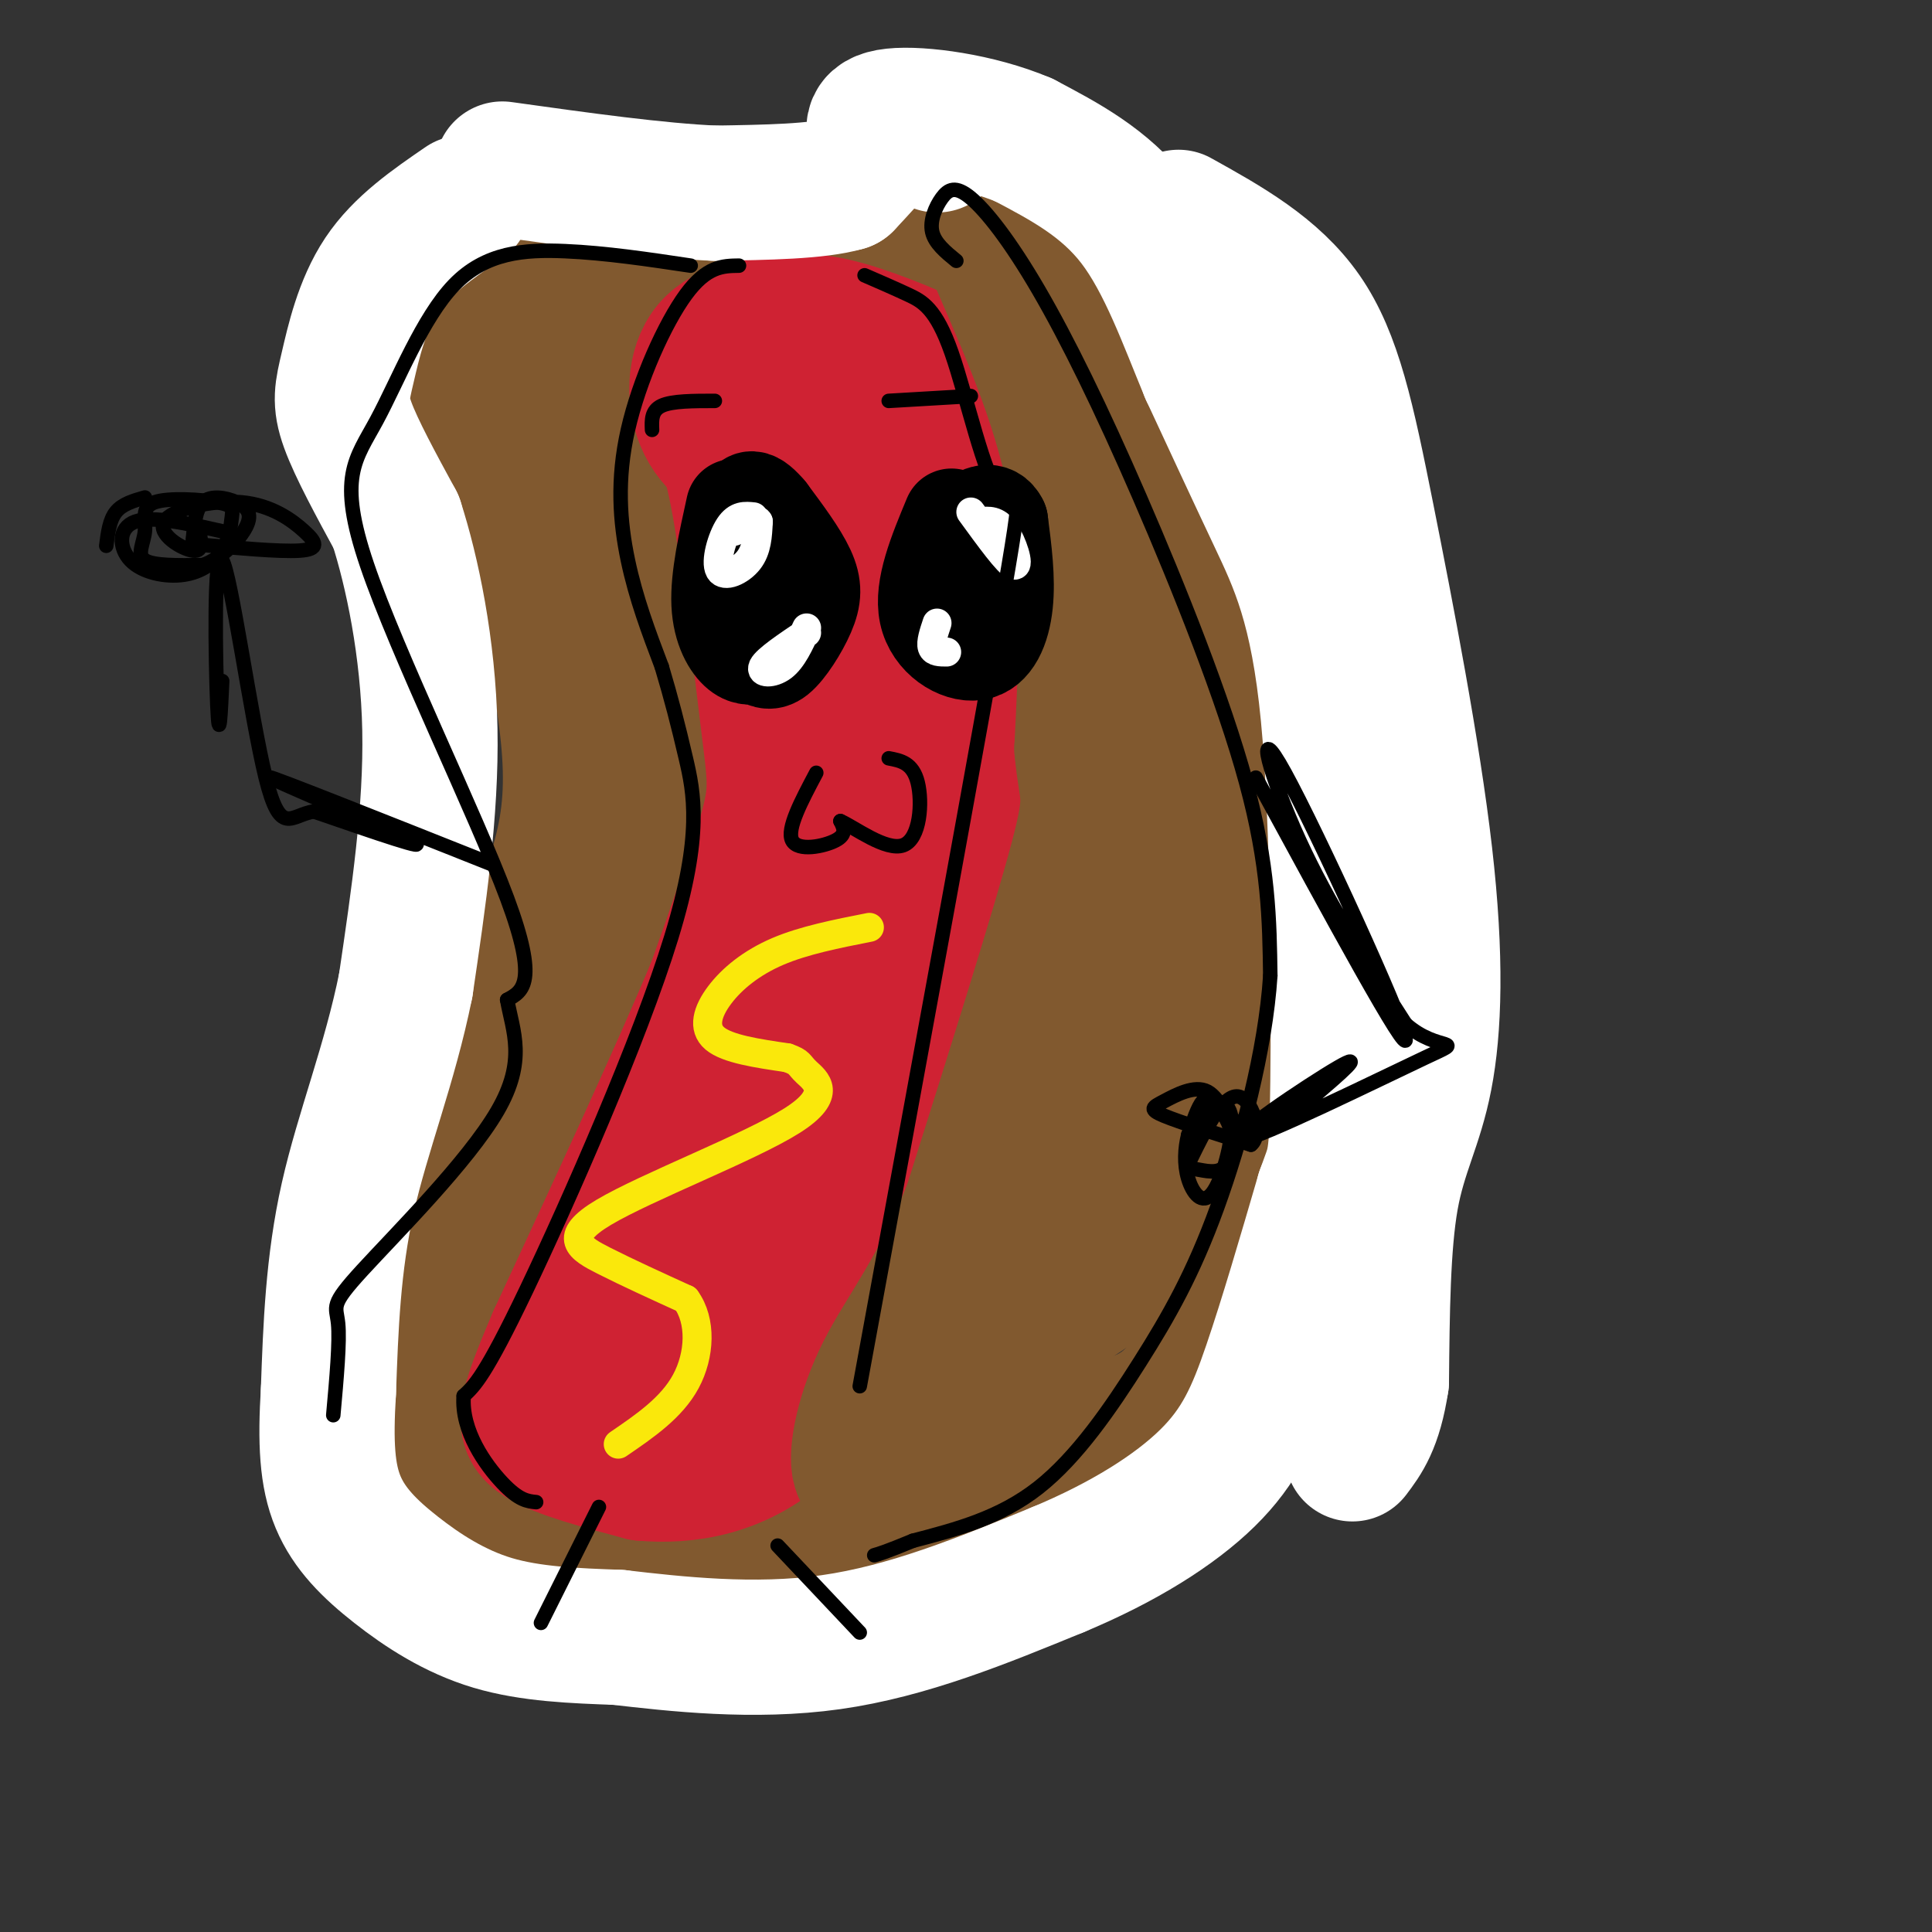<svg viewBox='0 0 400 400' version='1.1' xmlns='http://www.w3.org/2000/svg' xmlns:xlink='http://www.w3.org/1999/xlink'><rect x="0" y="0" width="400" height="400" fill="#333333" stroke="none"/><g fill='none' stroke='rgb(129,89,47)' stroke-width='28' stroke-linecap='round' stroke-linejoin='round'><path d='M109,98c5.044,5.044 10.089,10.089 14,16c3.911,5.911 6.689,12.689 8,25c1.311,12.311 1.156,30.156 1,48'/><path d='M132,187c-0.822,12.133 -3.378,18.467 -9,29c-5.622,10.533 -14.311,25.267 -23,40'/><path d='M100,256c-6.381,11.976 -10.833,21.917 -12,29c-1.167,7.083 0.952,11.310 3,14c2.048,2.690 4.024,3.845 6,5'/><path d='M97,304c9.200,5.311 29.200,16.089 45,21c15.800,4.911 27.400,3.956 39,3'/><path d='M181,328c12.560,-0.821 24.458,-4.375 35,-9c10.542,-4.625 19.726,-10.321 29,-19c9.274,-8.679 18.637,-20.339 28,-32'/><path d='M273,268c6.568,-11.244 8.987,-23.354 11,-35c2.013,-11.646 3.619,-22.828 5,-36c1.381,-13.172 2.537,-28.335 0,-45c-2.537,-16.665 -8.769,-34.833 -15,-53'/><path d='M274,99c-3.447,-11.169 -4.563,-12.592 -8,-17c-3.437,-4.408 -9.195,-11.802 -17,-18c-7.805,-6.198 -17.659,-11.199 -28,-14c-10.341,-2.801 -21.171,-3.400 -32,-4'/><path d='M189,46c-11.014,-1.024 -22.550,-1.584 -36,0c-13.450,1.584 -28.813,5.311 -38,8c-9.187,2.689 -12.196,4.340 -15,8c-2.804,3.660 -5.402,9.330 -8,15'/><path d='M92,77c-1.782,5.900 -2.237,13.150 1,19c3.237,5.850 10.167,10.300 15,19c4.833,8.700 7.571,21.650 9,32c1.429,10.350 1.551,18.100 0,26c-1.551,7.900 -4.776,15.950 -8,24'/><path d='M109,197c-1.037,5.330 0.372,6.656 -5,18c-5.372,11.344 -17.523,32.708 -22,44c-4.477,11.292 -1.279,12.512 2,15c3.279,2.488 6.640,6.244 10,10'/><path d='M94,284c3.834,3.799 8.419,8.297 14,12c5.581,3.703 12.156,6.612 23,8c10.844,1.388 25.955,1.254 39,0c13.045,-1.254 24.022,-3.627 35,-6'/><path d='M205,298c11.517,-1.282 22.810,-1.488 30,-4c7.190,-2.512 10.277,-7.331 13,-12c2.723,-4.669 5.080,-9.190 8,-15c2.920,-5.810 6.401,-12.910 9,-24c2.599,-11.090 4.314,-26.168 4,-41c-0.314,-14.832 -2.657,-29.416 -5,-44'/><path d='M264,158c-5.364,-21.088 -16.273,-51.807 -22,-67c-5.727,-15.193 -6.273,-14.860 -12,-19c-5.727,-4.140 -16.636,-12.754 -30,-16c-13.364,-3.246 -29.182,-1.123 -45,1'/><path d='M155,57c-12.177,0.432 -20.119,1.011 -28,4c-7.881,2.989 -15.700,8.389 -19,12c-3.300,3.611 -2.081,5.434 2,7c4.081,1.566 11.023,2.876 15,8c3.977,5.124 4.988,14.062 6,23'/><path d='M131,111c3.643,12.786 9.750,33.250 6,54c-3.750,20.750 -17.357,41.786 -24,57c-6.643,15.214 -6.321,24.607 -6,34'/><path d='M107,256c-1.196,10.711 -1.187,20.490 -1,26c0.187,5.510 0.550,6.753 7,7c6.450,0.247 18.986,-0.501 38,-5c19.014,-4.499 44.507,-12.750 70,-21'/><path d='M221,263c15.344,-3.683 18.706,-2.390 21,-10c2.294,-7.610 3.522,-24.122 6,-34c2.478,-9.878 6.206,-13.121 0,-40c-6.206,-26.879 -22.344,-77.394 -29,-97c-6.656,-19.606 -3.828,-8.303 -1,3'/><path d='M218,85c4.949,12.483 17.821,42.191 24,73c6.179,30.809 5.663,62.718 5,79c-0.663,16.282 -1.475,16.938 -9,22c-7.525,5.062 -21.762,14.531 -36,24'/><path d='M202,283c-7.833,4.000 -9.417,2.000 -11,0'/></g>
<g fill='none' stroke='rgb(207,34,51)' stroke-width='28' stroke-linecap='round' stroke-linejoin='round'><path d='M147,87c1.923,2.554 3.845,5.107 6,17c2.155,11.893 4.542,33.125 6,45c1.458,11.875 1.988,14.393 0,22c-1.988,7.607 -6.494,20.304 -11,33'/><path d='M148,204c-7.333,17.667 -20.167,45.333 -33,73'/><path d='M115,277c-6.733,15.711 -7.067,18.489 -3,21c4.067,2.511 12.533,4.756 21,7'/><path d='M133,305c8.778,0.822 20.222,-0.622 30,-10c9.778,-9.378 17.889,-26.689 26,-44'/><path d='M189,251c6.821,-10.631 10.875,-15.208 15,-34c4.125,-18.792 8.321,-51.798 10,-72c1.679,-20.202 0.839,-27.601 0,-35'/><path d='M214,110c-1.576,-10.158 -5.515,-18.053 -8,-23c-2.485,-4.947 -3.515,-6.947 -9,-10c-5.485,-3.053 -15.424,-7.158 -22,-9c-6.576,-1.842 -9.788,-1.421 -13,-1'/><path d='M162,67c-5.191,0.155 -11.670,1.041 -15,5c-3.330,3.959 -3.512,10.989 -1,16c2.512,5.011 7.718,8.003 13,9c5.282,0.997 10.641,-0.002 16,-1'/><path d='M175,96c4.370,-0.193 7.295,-0.175 11,7c3.705,7.175 8.190,21.509 8,22c-0.190,0.491 -5.054,-12.860 -13,-22c-7.946,-9.140 -18.973,-14.070 -30,-19'/><path d='M151,84c-1.357,-3.841 10.252,-3.945 17,-3c6.748,0.945 8.637,2.938 11,7c2.363,4.062 5.200,10.192 7,16c1.800,5.808 2.561,11.295 4,24c1.439,12.705 3.554,32.630 -1,54c-4.554,21.370 -15.777,44.185 -27,67'/><path d='M162,249c-6.245,16.241 -8.359,23.344 -11,28c-2.641,4.656 -5.811,6.867 -10,9c-4.189,2.133 -9.397,4.190 -13,1c-3.603,-3.190 -5.601,-11.626 -2,-23c3.601,-11.374 12.800,-25.687 22,-40'/><path d='M148,224c4.840,-8.445 5.941,-9.558 10,-21c4.059,-11.442 11.075,-33.215 14,-48c2.925,-14.785 1.759,-22.583 -1,-33c-2.759,-10.417 -7.111,-23.452 -7,-23c0.111,0.452 4.684,14.391 8,27c3.316,12.609 5.376,23.888 5,38c-0.376,14.112 -3.188,31.056 -6,48'/><path d='M171,212c-1.952,7.179 -3.833,1.125 -8,11c-4.167,9.875 -10.619,35.679 -15,48c-4.381,12.321 -6.690,11.161 -9,10'/></g>
<g fill='none' stroke='rgb(129,89,47)' stroke-width='28' stroke-linecap='round' stroke-linejoin='round'><path d='M207,55c6.583,15.167 13.167,30.333 16,47c2.833,16.667 1.917,34.833 1,53'/><path d='M224,155c0.911,10.156 2.689,9.044 -1,23c-3.689,13.956 -12.844,42.978 -22,72'/><path d='M201,250c-7.083,17.619 -13.792,25.667 -18,34c-4.208,8.333 -5.917,16.952 -5,20c0.917,3.048 4.458,0.524 8,-2'/><path d='M186,302c4.064,-2.507 10.223,-7.775 13,-13c2.777,-5.225 2.171,-10.407 9,-24c6.829,-13.593 21.094,-35.598 27,-49c5.906,-13.402 3.453,-18.201 1,-23'/><path d='M236,193c-0.679,-3.964 -2.875,-2.375 -4,0c-1.125,2.375 -1.179,5.536 0,14c1.179,8.464 3.589,22.232 6,36'/></g>
<g fill='none' stroke='rgb(255,255,255)' stroke-width='28' stroke-linecap='round' stroke-linejoin='round'><path d='M96,42c-6.452,4.429 -12.905,8.857 -17,15c-4.095,6.143 -5.833,14.000 -7,19c-1.167,5.000 -1.762,7.143 0,12c1.762,4.857 5.881,12.429 10,20'/><path d='M82,108c3.333,10.311 6.667,26.089 7,43c0.333,16.911 -2.333,34.956 -5,53'/><path d='M84,204c-3.267,16.244 -8.933,30.356 -12,44c-3.067,13.644 -3.533,26.822 -4,40'/><path d='M68,288c-0.657,10.715 -0.300,17.501 2,23c2.300,5.499 6.542,9.711 12,14c5.458,4.289 12.131,8.654 20,11c7.869,2.346 16.935,2.673 26,3'/><path d='M128,339c11.733,1.356 28.067,3.244 44,1c15.933,-2.244 31.467,-8.622 47,-15'/><path d='M219,325c13.643,-5.679 24.250,-12.375 31,-19c6.750,-6.625 9.643,-13.179 13,-23c3.357,-9.821 7.179,-22.911 11,-36'/><path d='M274,247c2.372,-6.730 2.801,-5.557 3,-23c0.199,-17.443 0.169,-53.504 -2,-76c-2.169,-22.496 -6.477,-31.427 -11,-41c-4.523,-9.573 -9.262,-19.786 -14,-30'/><path d='M250,77c-4.489,-10.800 -8.711,-22.800 -15,-31c-6.289,-8.200 -14.644,-12.600 -23,-17'/><path d='M212,29c-9.444,-4.022 -21.556,-5.578 -27,-5c-5.444,0.578 -4.222,3.289 -3,6'/><path d='M182,30c-1.667,2.333 -4.333,5.167 -7,8'/><path d='M175,38c-5.667,1.667 -16.333,1.833 -27,2'/><path d='M148,40c-11.833,-0.500 -27.917,-2.750 -44,-5'/><path d='M244,45c9.867,5.484 19.733,10.968 26,20c6.267,9.032 8.933,21.611 13,42c4.067,20.389 9.533,48.589 12,70c2.467,21.411 1.933,36.034 0,46c-1.933,9.966 -5.267,15.276 -7,25c-1.733,9.724 -1.867,23.862 -2,38'/><path d='M286,286c-1.333,8.833 -3.667,11.917 -6,15'/><path d='M190,25c0.000,0.000 1.000,0.000 1,0'/><path d='M194,30c0.000,0.000 0.000,0.000 0,0'/></g>
<g fill='none' stroke='rgb(0,0,0)' stroke-width='20' stroke-linecap='round' stroke-linejoin='round'><path d='M152,105c-1.620,7.335 -3.240,14.670 -3,20c0.240,5.330 2.340,8.655 4,10c1.660,1.345 2.881,0.711 4,1c1.119,0.289 2.135,1.500 4,0c1.865,-1.500 4.579,-5.712 6,-9c1.421,-3.288 1.549,-5.654 0,-9c-1.549,-3.346 -4.774,-7.673 -8,-12'/><path d='M159,106c-2.476,-2.929 -4.667,-4.250 -5,1c-0.333,5.250 1.190,17.071 2,21c0.810,3.929 0.905,-0.036 1,-4'/><path d='M197,107c-3.060,7.351 -6.119,14.702 -5,20c1.119,5.298 6.417,8.542 10,8c3.583,-0.542 5.452,-4.869 6,-10c0.548,-5.131 -0.226,-11.065 -1,-17'/><path d='M207,108c-1.400,-2.911 -4.400,-1.689 -6,0c-1.600,1.689 -1.800,3.844 -2,6'/></g>
<g fill='none' stroke='rgb(255,255,255)' stroke-width='6' stroke-linecap='round' stroke-linejoin='round'><path d='M156,107c-1.720,-0.185 -3.440,-0.369 -5,2c-1.560,2.369 -2.958,7.292 -2,9c0.958,1.708 4.274,0.202 6,-2c1.726,-2.202 1.863,-5.101 2,-8'/><path d='M157,108c-0.500,-1.000 -2.750,0.500 -5,2'/><path d='M167,131c-4.133,2.778 -8.267,5.556 -9,7c-0.733,1.444 1.933,1.556 4,0c2.067,-1.556 3.533,-4.778 5,-8'/><path d='M201,106c3.911,5.378 7.822,10.756 9,11c1.178,0.244 -0.378,-4.644 -2,-7c-1.622,-2.356 -3.311,-2.178 -5,-2'/><path d='M194,129c-0.667,2.000 -1.333,4.000 -1,5c0.333,1.000 1.667,1.000 3,1'/></g>
<g fill='none' stroke='rgb(250,232,11)' stroke-width='6' stroke-linecap='round' stroke-linejoin='round'><path d='M180,192c-6.792,1.339 -13.583,2.679 -19,5c-5.417,2.321 -9.458,5.625 -12,9c-2.542,3.375 -3.583,6.821 -1,9c2.583,2.179 8.792,3.089 15,4'/><path d='M163,219c2.790,0.964 2.264,1.374 4,3c1.736,1.626 5.733,4.467 -3,10c-8.733,5.533 -30.197,13.759 -39,19c-8.803,5.241 -4.944,7.497 0,10c4.944,2.503 10.972,5.251 17,8'/><path d='M142,269c3.267,4.444 2.933,11.556 0,17c-2.933,5.444 -8.467,9.222 -14,13'/></g>
<g fill='none' stroke='rgb(0,0,0)' stroke-width='3' stroke-linecap='round' stroke-linejoin='round'><path d='M169,160c-3.089,5.822 -6.178,11.644 -5,14c1.178,2.356 6.622,1.244 9,0c2.378,-1.244 1.689,-2.622 1,-4'/><path d='M174,170c2.845,1.226 9.458,6.292 13,5c3.542,-1.292 4.012,-8.940 3,-13c-1.012,-4.060 -3.506,-4.530 -6,-5'/><path d='M153,55c-3.333,0.042 -6.667,0.083 -11,6c-4.333,5.917 -9.667,17.708 -12,28c-2.333,10.292 -1.667,19.083 0,27c1.667,7.917 4.333,14.958 7,22'/><path d='M137,138c1.960,6.558 3.360,11.954 5,19c1.640,7.046 3.518,15.743 -3,37c-6.518,21.257 -21.434,55.073 -30,73c-8.566,17.927 -10.783,19.963 -13,22'/><path d='M96,289c-0.556,7.244 4.556,14.356 8,18c3.444,3.644 5.222,3.822 7,4'/><path d='M179,57c3.032,1.314 6.064,2.628 9,4c2.936,1.372 5.777,2.801 9,12c3.223,9.199 6.829,26.169 10,29c3.171,2.831 5.906,-8.477 1,20c-4.906,28.477 -17.453,96.738 -30,165'/><path d='M143,55c-8.791,-1.316 -17.583,-2.632 -26,-3c-8.417,-0.368 -16.460,0.214 -23,7c-6.540,6.786 -11.578,19.778 -16,28c-4.422,8.222 -8.229,11.675 -2,30c6.229,18.325 22.494,51.521 29,69c6.506,17.479 3.253,19.239 0,21'/><path d='M105,207c1.167,6.573 4.086,12.504 -2,23c-6.086,10.496 -21.177,25.557 -28,33c-6.823,7.443 -5.378,7.270 -5,11c0.378,3.730 -0.311,11.365 -1,19'/><path d='M198,54c-2.238,-1.833 -4.476,-3.667 -5,-6c-0.524,-2.333 0.665,-5.167 2,-7c1.335,-1.833 2.816,-2.665 6,0c3.184,2.665 8.070,8.828 14,19c5.930,10.172 12.904,24.354 21,43c8.096,18.646 17.313,41.756 22,59c4.687,17.244 4.843,28.622 5,40'/><path d='M263,202c-1.000,15.499 -6.000,34.247 -11,48c-5.000,13.753 -10.000,22.510 -16,32c-6.000,9.490 -13.000,19.711 -21,26c-8.000,6.289 -17.000,8.644 -26,11'/><path d='M189,319c-5.667,2.333 -6.833,2.667 -8,3'/><path d='M260,161c15.887,29.232 31.774,58.464 31,54c-0.774,-4.464 -18.208,-42.625 -25,-55c-6.792,-12.375 -2.940,1.036 3,14c5.940,12.964 13.970,25.482 22,38'/><path d='M291,212c6.947,6.175 13.316,2.614 4,7c-9.316,4.386 -34.316,16.719 -38,17c-3.684,0.281 13.947,-11.491 20,-15c6.053,-3.509 0.526,1.246 -5,6'/><path d='M272,227c-3.590,2.737 -10.064,6.579 -14,6c-3.936,-0.579 -5.333,-5.578 -8,-7c-2.667,-1.422 -6.603,0.732 -9,2c-2.397,1.268 -3.256,1.648 0,3c3.256,1.352 10.628,3.676 18,6'/><path d='M259,237c2.628,-2.023 0.199,-10.080 -3,-10c-3.199,0.080 -7.167,8.296 -9,12c-1.833,3.704 -1.530,2.896 0,3c1.530,0.104 4.286,1.119 6,0c1.714,-1.119 2.387,-4.372 2,-7c-0.387,-2.628 -1.835,-4.631 -3,-6c-1.165,-1.369 -2.047,-2.106 -3,-1c-0.953,1.106 -1.976,4.053 -3,7'/><path d='M246,235c-0.685,2.715 -0.896,6.004 0,9c0.896,2.996 2.900,5.700 5,3c2.100,-2.700 4.296,-10.804 4,-15c-0.296,-4.196 -3.085,-4.485 -5,-3c-1.915,1.485 -2.958,4.742 -4,8'/><path d='M102,179c-23.089,-9.178 -46.178,-18.356 -46,-18c0.178,0.356 23.622,10.244 29,13c5.378,2.756 -7.311,-1.622 -20,-6'/><path d='M65,168c-4.833,0.708 -6.914,5.478 -10,-7c-3.086,-12.478 -7.177,-42.206 -9,-45c-1.823,-2.794 -1.378,21.344 -1,30c0.378,8.656 0.689,1.828 1,-5'/><path d='M46,110c-7.222,-1.633 -14.443,-3.267 -18,-2c-3.557,1.267 -3.449,5.433 -1,8c2.449,2.567 7.239,3.535 11,3c3.761,-0.535 6.492,-2.571 8,-5c1.508,-2.429 1.793,-5.250 2,-7c0.207,-1.750 0.337,-2.430 -3,-3c-3.337,-0.570 -10.142,-1.029 -13,0c-2.858,1.029 -1.769,3.546 -2,6c-0.231,2.454 -1.780,4.844 0,6c1.780,1.156 6.890,1.078 12,1'/><path d='M42,117c3.910,-1.382 7.687,-5.339 9,-8c1.313,-2.661 0.164,-4.028 -2,-5c-2.164,-0.972 -5.343,-1.551 -7,0c-1.657,1.551 -1.792,5.232 -2,7c-0.208,1.768 -0.489,1.624 4,2c4.489,0.376 13.747,1.272 18,1c4.253,-0.272 3.502,-1.711 1,-4c-2.502,-2.289 -6.753,-5.428 -13,-6c-6.247,-0.572 -14.490,1.423 -16,4c-1.510,2.577 3.711,5.736 6,6c2.289,0.264 1.644,-2.368 1,-5'/><path d='M30,103c-2.333,0.667 -4.667,1.333 -6,3c-1.333,1.667 -1.667,4.333 -2,7'/><path d='M148,83c-4.417,0.000 -8.833,0.000 -11,1c-2.167,1.000 -2.083,3.000 -2,5'/><path d='M184,83c0.000,0.000 17.000,-1.000 17,-1'/><path d='M124,312c0.000,0.000 -12.000,24.000 -12,24'/><path d='M161,320c0.000,0.000 17.000,18.000 17,18'/></g>
</svg>